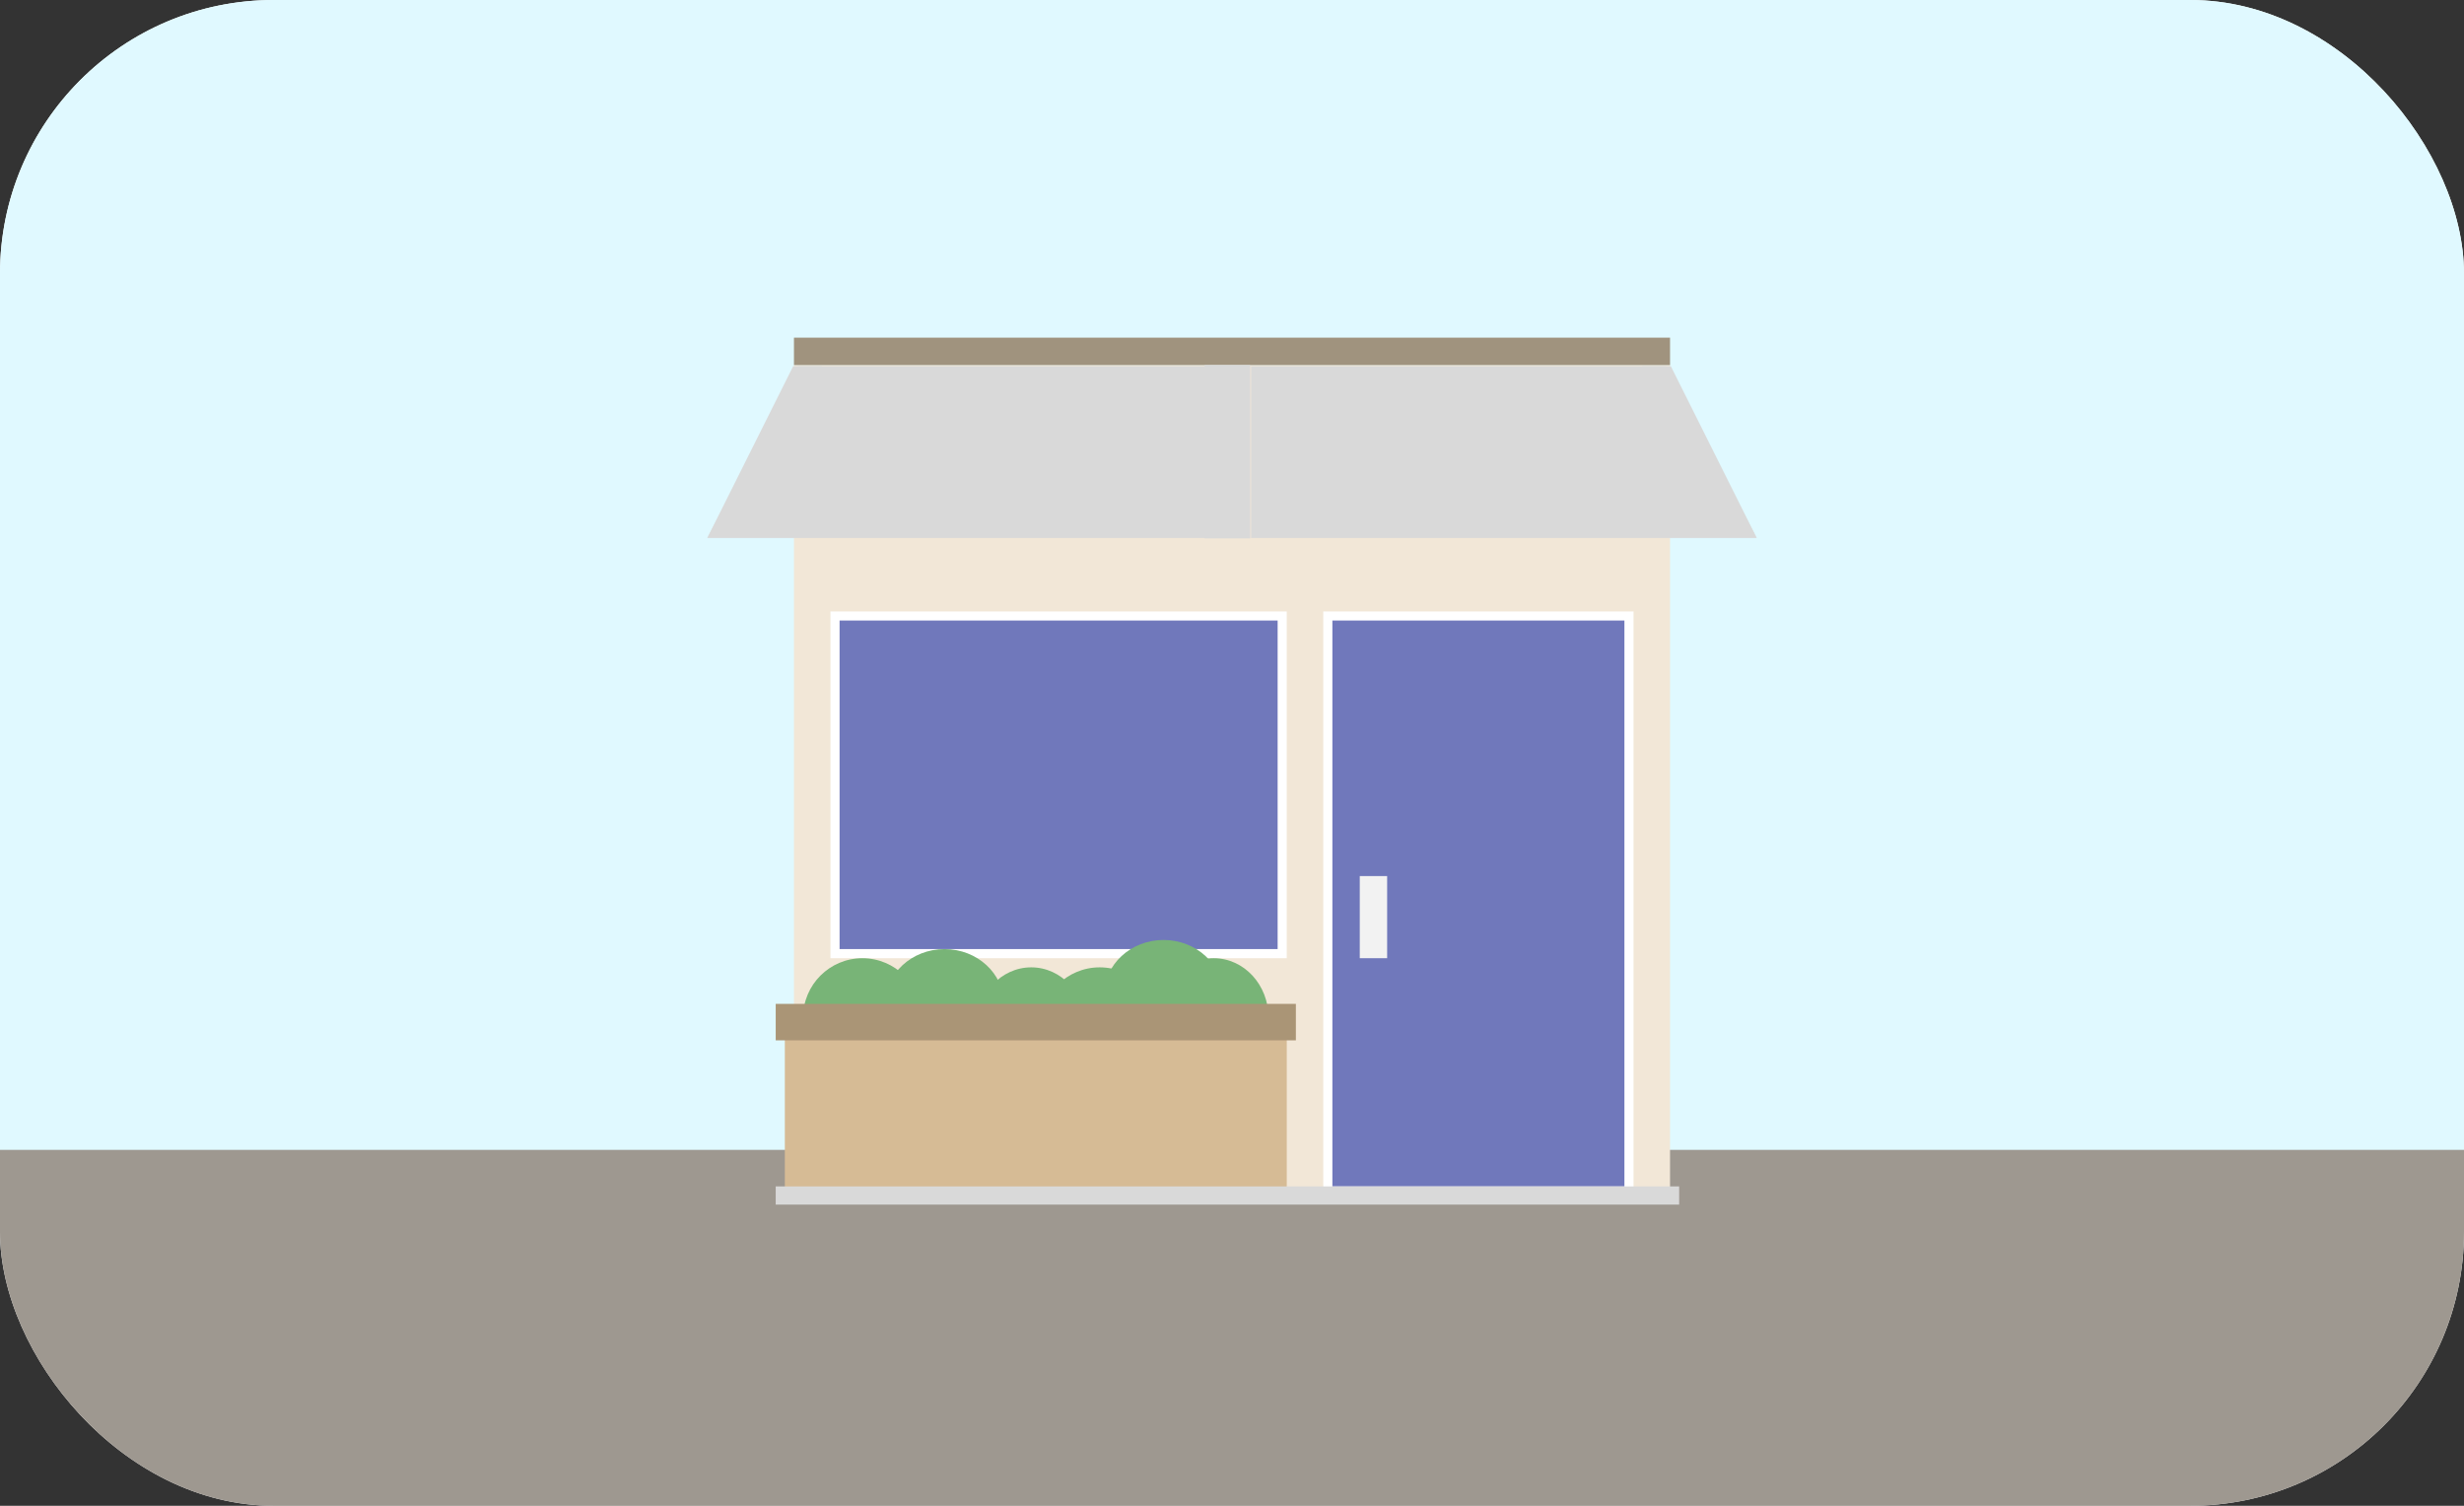 <svg width="270" height="165" viewBox="0 0 270 165" fill="none" xmlns="http://www.w3.org/2000/svg">
<rect x="0" y="0" width="270" height="165" fill="#333333" stroke="none"/>
<g clip-path="url(#clip0_567_1080)">
<rect width="270" height="165" rx="30" fill="#F8F8F8"/>
<rect x="-3" y="-4" width="276" height="132" fill="#E0F9FF"/>
<rect x="-3" y="126" width="276" height="44" fill="#9E9890"/>
<rect x="87" y="40" width="96" height="91" fill="#F2E7D7"/>
<rect x="145.5" y="67.5" width="33" height="63" fill="#7078BB" stroke="white"/>
<rect x="91.5" y="67.5" width="49" height="37" fill="#7078BB" stroke="white"/>
<rect x="149" y="96" width="3" height="9" fill="#F2F2F2"/>
<circle cx="94.5" cy="111.5" r="6.5" fill="#78B477"/>
<ellipse cx="103.5" cy="110" rx="6.5" ry="6" fill="#78B477"/>
<ellipse cx="113" cy="112.5" rx="6" ry="6.5" fill="#78B477"/>
<circle cx="120.5" cy="112.5" r="6.5" fill="#78B477"/>
<ellipse cx="127.5" cy="109" rx="6.5" ry="6" fill="#78B477"/>
<ellipse cx="133" cy="111.5" rx="6" ry="6.5" fill="#78B477"/>
<rect x="86" y="113" width="55" height="18" fill="#D6BB95"/>
<rect x="85" y="110" width="57" height="4" fill="#AA9576"/>
<rect x="87" y="37" width="96" height="3" fill="#A0937E"/>
<path d="M192.5 58.954L182.568 40.136H137.091V58.954H192.5Z" fill="#D9D9D9"/>
<path d="M192.5 58.954L183.091 40.136H179.955L192.5 58.954Z" fill="#D9D9D9"/>
<path d="M77.5 58.954L87.432 40.136H132.909V58.954H77.5Z" fill="#D9D9D9"/>
<path d="M77.5 58.954L86.909 40.136H90.045L77.5 58.954Z" fill="#D9D9D9"/>
<rect x="132" y="40" width="5" height="19" fill="#D9D9D9"/>
<rect x="85" y="130" width="99" height="2" fill="#D9D9D9"/>
</g>
<defs>
<clipPath id="clip0_567_1080">
<rect width="270" height="165" rx="30" fill="white"/>
</clipPath>
</defs>
</svg>
